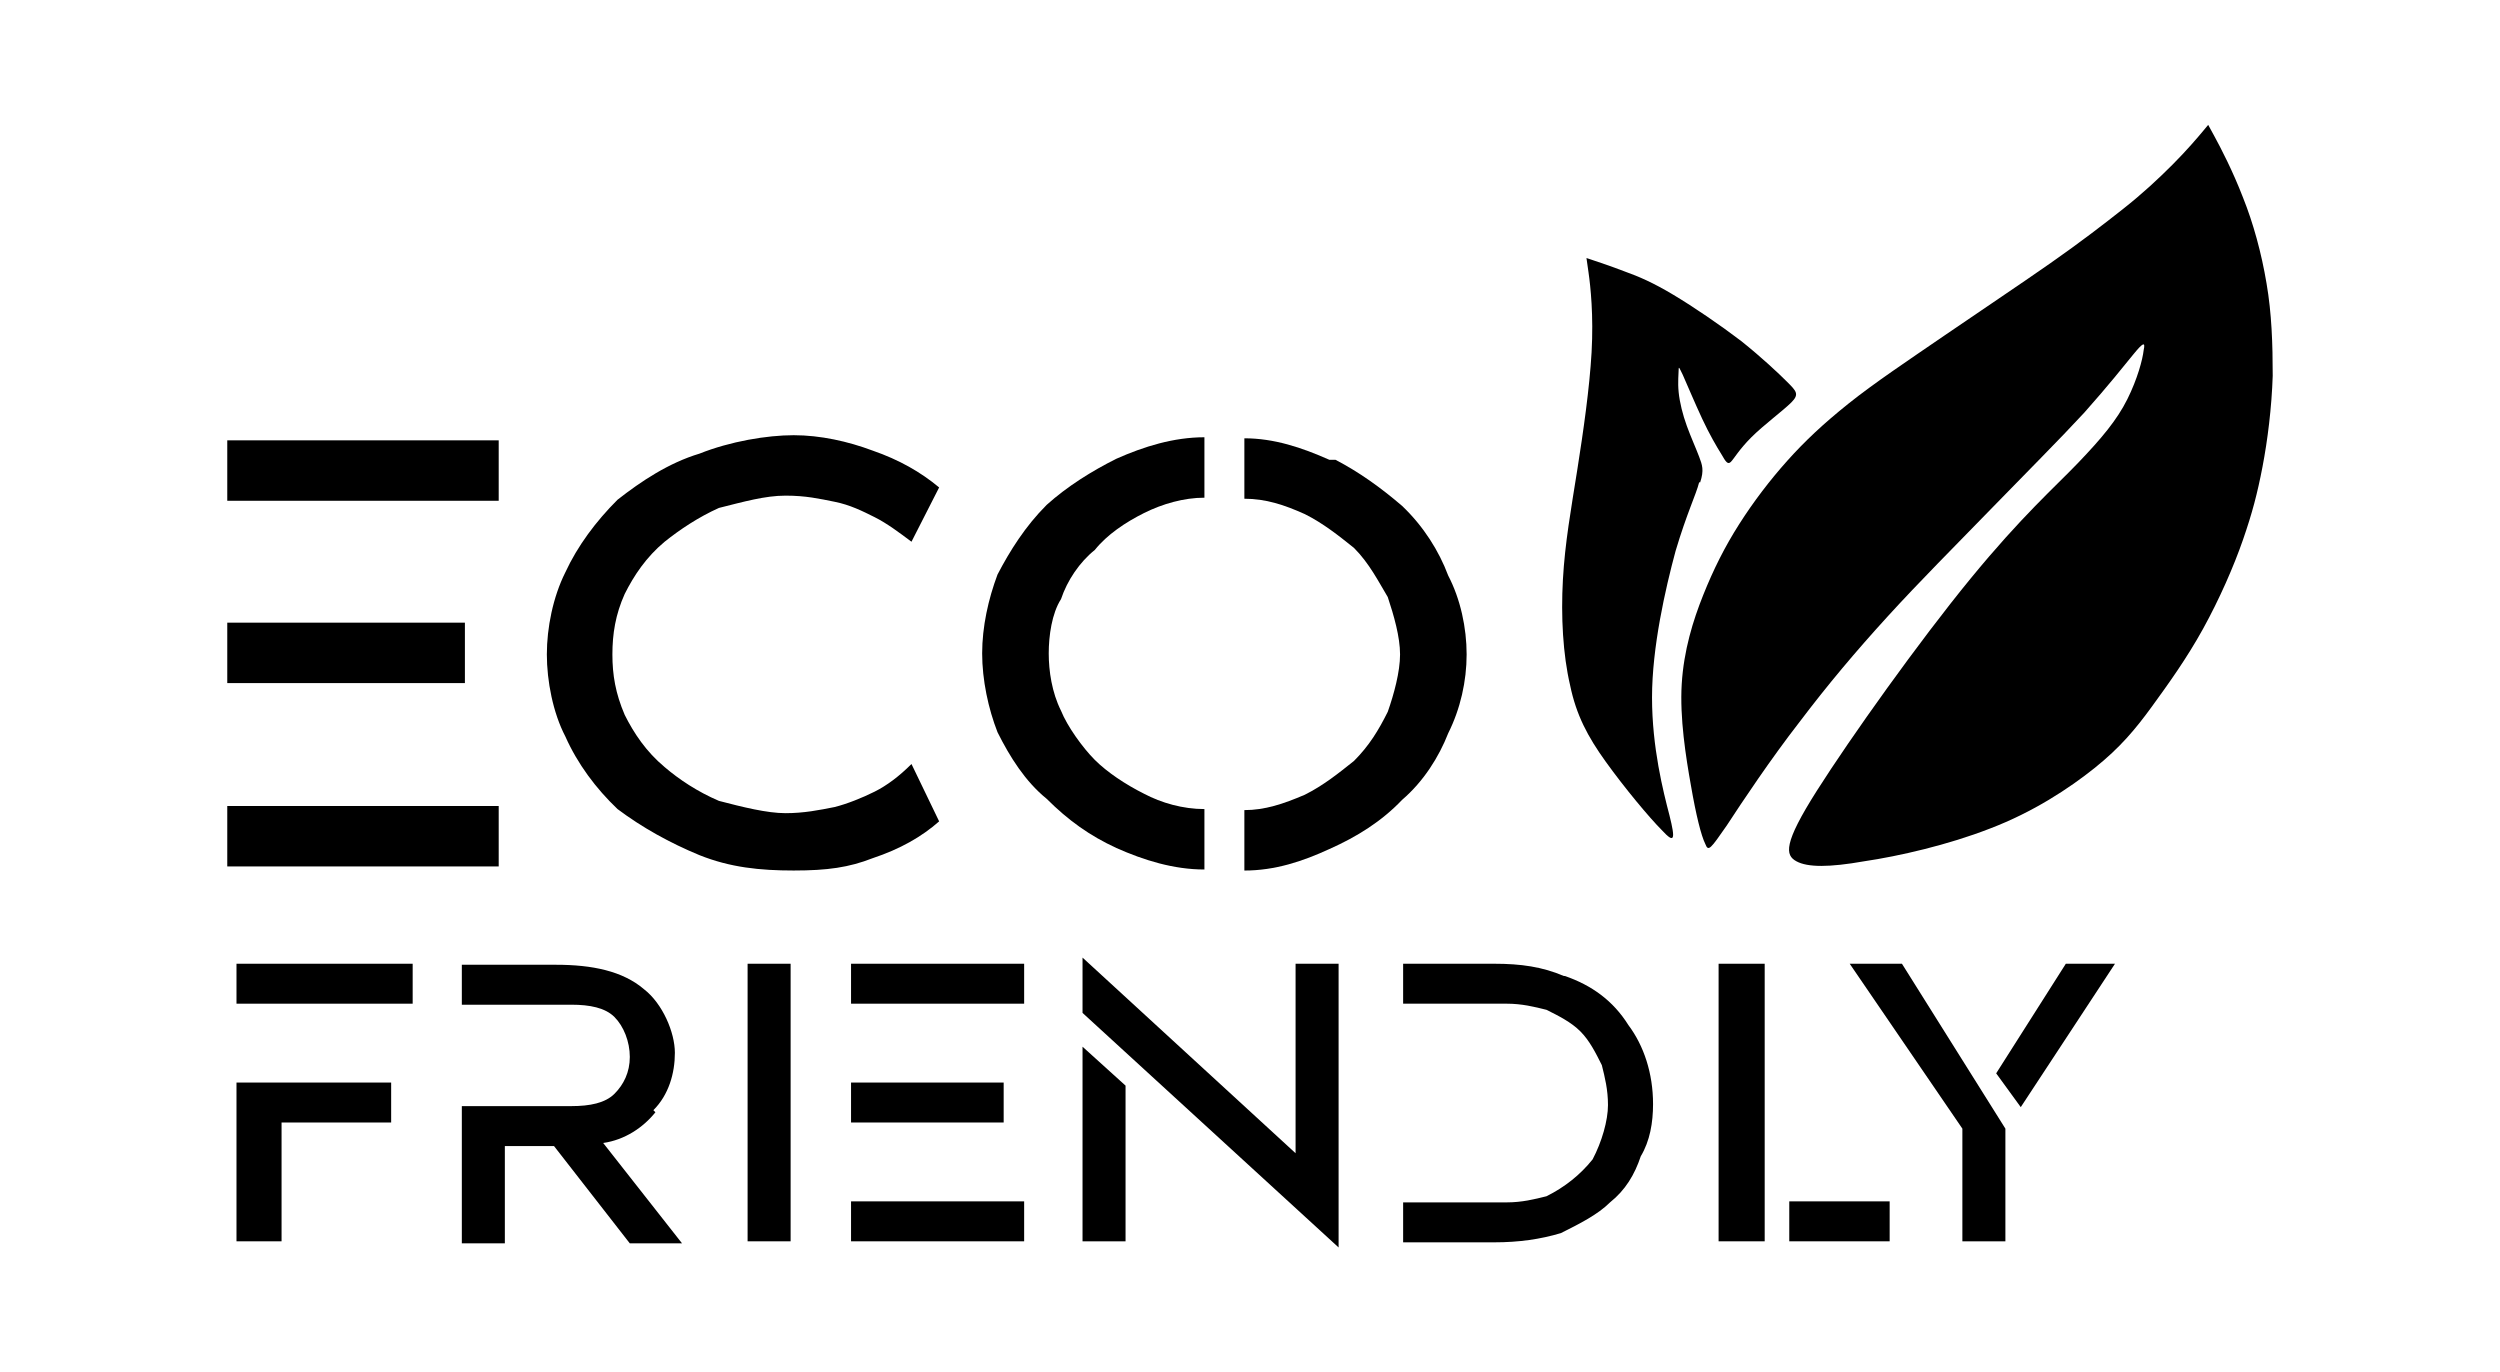 <?xml version="1.0" encoding="iso-8859-1"?>
<!-- Generator: Adobe Illustrator 28.5.0, SVG Export Plug-In . SVG Version: 9.03 Build 54727)  -->
<svg version="1.1" id="Livello_1" xmlns="http://www.w3.org/2000/svg" xmlns:xlink="http://www.w3.org/1999/xlink" x="0px" y="0px"
	 viewBox="0 0 935.435 513.488" style="enable-background:new 0 0 935.435 513.488;" xml:space="preserve">
<g id="Capa_1">
	<rect x="279.732" y="360.606" width="16.097" height="103.861"/>
	<path d="M244.473,415.411c5.749-5.749,8.048-13.797,8.048-21.462c0-7.665-4.599-18.396-11.498-23.762l0,0
		c-8.048-6.899-19.546-9.198-32.96-9.198h-35.259v14.947h41.008c6.899,0,12.647,1.15,16.097,4.599
		c3.449,3.449,5.749,9.198,5.749,14.947c0,5.749-2.3,10.348-5.749,13.797s-9.198,4.599-16.097,4.599h-41.008v51.356h16.097v-36.409
		h18.396l28.361,36.409h19.546l-29.51-37.559c8.048-1.15,14.947-5.749,19.546-11.498
		C245.239,416.177,244.473,415.411,244.473,415.411z"/>
	<path d="M351.4,307.334l-10.348-21.462c-4.599,4.599-9.198,8.048-13.797,10.348c-4.599,2.3-10.348,4.599-14.947,5.749
		c-5.749,1.15-11.498,2.299-18.396,2.299s-16.097-2.299-24.911-4.599c-8.048-3.449-14.947-8.048-20.312-12.647
		c-6.899-5.749-11.498-12.647-14.947-19.546c-3.449-8.048-4.599-14.947-4.599-22.612s1.15-14.947,4.599-22.612
		c3.449-6.899,8.048-13.797,14.947-19.546c5.749-4.599,12.647-9.198,20.312-12.647c9.198-2.3,17.246-4.599,24.911-4.599
		s12.647,1.15,18.396,2.299c5.749,1.15,10.348,3.449,14.947,5.749s9.198,5.749,13.797,9.198l10.348-20.312
		c-6.899-5.749-14.947-10.348-24.911-13.797l0,0c-9.198-3.449-19.546-5.749-29.51-5.749s-23.762,2.3-35.259,6.899
		c-11.498,3.449-21.845,10.348-30.66,17.246c-8.048,8.048-14.947,17.246-19.546,27.211c-4.599,9.198-6.899,20.696-6.899,30.66
		s2.3,21.845,6.899,30.66c4.599,10.348,11.498,19.546,19.546,27.211c9.198,6.899,19.546,12.647,30.66,17.246
		c11.498,4.599,22.612,5.749,35.259,5.749s20.696-1.15,29.51-4.599C336.836,317.681,344.885,313.082,351.4,307.334z"/>
	<rect x="88.489" y="360.606" width="65.919" height="14.947"/>
	<path d="M524.63,299.285c8.048-6.899,13.797-16.097,17.246-24.911c4.599-9.198,6.899-19.546,6.899-29.51
		c0-9.965-2.299-20.696-6.899-29.51c-3.449-9.198-9.198-18.396-17.246-26.061c-8.048-6.899-16.097-12.647-24.911-17.246h-2.299
		c-10.348-4.599-20.696-8.048-31.81-8.048v22.612c8.048,0,14.947,2.3,22.612,5.749c6.899,3.449,12.647,8.048,18.396,12.647
		c5.749,5.749,9.198,12.647,12.647,18.396c2.299,6.899,4.599,14.947,4.599,21.462s-2.3,14.947-4.599,21.462
		c-3.449,6.899-6.899,12.647-12.647,18.396c-5.749,4.599-11.498,9.198-18.396,12.647c-8.048,3.449-14.947,5.749-22.612,5.749v22.612
		c11.498,0,21.845-3.449,31.81-8.048C507.767,313.082,516.965,307.334,524.63,299.285z"/>
	<rect x="85.039" y="164.764" width="101.562" height="22.612"/>
	<rect x="318.44" y="449.52" width="64.77" height="14.947"/>
	<polygon points="88.489,464.467 105.352,464.467 105.352,420.01 146.36,420.01 146.36,405.063 88.489,405.063 	"/>
	<rect x="85.039" y="232.983" width="88.915" height="22.612"/>
	<rect x="85.039" y="301.585" width="101.562" height="22.612"/>
	<rect x="318.44" y="405.063" width="57.105" height="14.947"/>
	<polygon points="711.658,360.606 692.112,360.606 734.269,422.309 734.269,464.467 750.366,464.467 750.366,422.309 
		750.366,422.309 	"/>
	<rect x="669.5" y="449.52" width="37.559" height="14.947"/>
	<polygon points="746.917,401.614 756.115,414.261 756.115,414.261 791.374,360.606 772.978,360.606 	"/>
	<rect x="643.055" y="360.606" width="17.246" height="103.861"/>
	<path d="M848.096,106.126c-1.916-11.498-4.982-22.612-8.815-32.193c-3.833-9.965-8.432-18.779-10.731-22.995l-2.3-4.216l-1.916,2.3
		c-1.916,2.3-6.132,7.282-11.498,12.647c-5.366,5.366-11.114,10.731-18.396,16.48c-7.282,5.749-15.713,12.264-27.211,20.312
		s-26.444,18.013-39.858,27.211c-13.414,9.198-26.061,17.63-35.643,25.295c-9.581,7.665-16.48,14.18-22.995,21.462
		c-6.515,7.282-12.647,15.33-18.013,23.762s-9.581,16.863-13.414,26.444c-3.833,9.581-7.282,20.696-8.048,33.343
		c-0.766,12.647,1.533,27.211,3.449,37.942c1.916,11.114,3.833,18.779,5.366,21.845l0,0c1.15,3.066,1.916,1.916,8.048-6.899
		c5.749-8.815,16.48-24.911,27.211-38.709c10.731-14.18,21.079-26.444,32.96-39.475s25.295-26.444,38.325-39.858
		c13.031-13.414,26.061-26.444,35.259-36.409c9.198-10.348,14.947-17.63,18.396-21.845c3.449-4.216,4.599-4.982,3.833-1.533
		c-0.383,3.449-2.3,10.731-6.132,18.396s-9.581,14.564-18.396,23.762c-8.815,9.198-21.079,19.929-40.242,43.308
		c-19.163,23.378-44.841,59.404-57.488,79.333c-12.647,19.929-11.881,24.145-7.665,26.444c4.216,2.299,12.264,2.299,25.295,0
		c13.031-1.916,31.427-6.132,47.14-12.264c16.097-6.132,29.51-14.947,39.092-22.612c9.581-7.665,15.33-14.564,21.462-22.995
		c6.132-8.432,13.031-18.013,19.163-29.127s11.498-23.378,14.947-33.343c3.449-9.965,5.366-17.246,7.282-27.211
		s3.449-22.229,3.833-34.109C850.395,128.738,850.012,117.24,848.096,106.126L848.096,106.126L848.096,106.126z"/>
	<path d="M585.184,365.205L585.184,365.205c-8.048-3.449-16.097-4.599-26.061-4.599h-34.109v14.947h38.708
		c5.749,0,10.348,1.15,14.947,2.299c4.599,2.299,9.198,4.599,12.647,8.048s5.749,8.048,8.048,12.647
		c1.15,4.599,2.3,9.198,2.3,14.947c0,5.749-2.3,13.797-5.749,20.312c-4.599,5.749-10.348,10.348-17.246,13.797
		c-4.599,1.15-9.198,2.299-14.947,2.299h-38.708v14.947h34.109c9.198,0,17.246-1.15,24.911-3.449
		c6.899-3.449,13.797-6.899,18.396-11.498c5.749-4.599,9.198-10.348,11.498-17.246c3.449-5.749,4.599-12.647,4.599-19.546
		c0-11.498-3.449-21.845-9.198-29.51c-5.749-9.198-13.797-14.947-23.762-18.396L585.184,365.205L585.184,365.205z"/>
	<path d="M636.157,180.477c1.533-4.599,0.766-6.515-0.383-9.581c-1.15-3.066-3.066-7.282-4.599-11.498
		c-1.533-4.216-2.683-8.815-3.066-12.647c-0.383-3.833,0-6.899,0-8.432c0-1.533,0.383-0.383,1.533,1.916
		c1.533,3.449,4.599,10.731,7.282,16.48s5.366,10.348,7.282,13.414c1.533,2.683,2.299,3.833,3.449,2.683s3.066-4.599,7.665-9.198
		c4.599-4.599,11.881-9.965,14.947-13.031c3.066-3.066,1.916-4.216-1.533-7.665c-3.449-3.449-9.581-9.198-17.246-15.33
		c-8.048-6.132-17.63-12.647-25.295-17.246c-7.665-4.599-13.031-6.899-18.396-8.815c-4.982-1.916-9.581-3.449-11.881-4.216
		l-2.3-0.767l0.766,5.366c0.766,5.366,1.916,16.097,1.15,29.894c-0.766,13.414-3.066,29.51-5.366,44.074s-4.599,27.211-5.365,41.008
		c-0.766,13.797,0,27.977,2.683,39.475c2.3,11.114,6.515,19.163,13.414,28.744c6.899,9.581,16.097,20.696,21.079,25.678
		c4.599,4.982,4.982,3.449,2.683-5.749l0,0c-2.299-8.815-6.515-25.295-6.515-44.074s4.982-40.625,8.815-54.805
		c4.216-14.18,7.665-21.079,8.815-25.678L636.157,180.477L636.157,180.477z"/>
	<path d="M450.663,325.346v-22.612c-8.048,0-16.097-2.299-22.612-5.749c-6.899-3.449-13.797-8.048-18.396-12.647
		c-4.599-4.599-10.348-12.647-12.647-18.396c-3.449-6.899-4.599-14.947-4.599-21.462c0-6.515,1.15-14.947,4.599-20.312
		c2.299-6.899,6.899-13.797,12.647-18.396c4.599-5.749,11.498-10.348,18.396-13.797c6.899-3.449,14.947-5.749,22.612-5.749v-22.612
		c-11.498,0-22.612,3.449-32.96,8.048c-9.198,4.599-18.396,10.348-26.061,17.246c-8.048,8.048-13.797,17.246-18.396,26.061
		c-3.449,9.198-5.749,19.546-5.749,29.51c0,9.965,2.299,20.696,5.749,29.51c4.599,9.198,10.348,18.396,18.396,24.911
		c8.048,8.048,16.097,13.797,26.061,18.396C428.051,321.897,439.165,325.346,450.663,325.346z"/>
	<polygon points="405.055,464.467 421.152,464.467 421.152,406.213 405.055,391.649 	"/>
	<polygon points="484.772,431.507 405.055,358.306 405.055,379.002 500.869,466.767 500.869,360.606 484.772,360.606 	"/>
	<rect x="318.44" y="360.606" width="64.77" height="14.947"/>
</g>
</svg>
